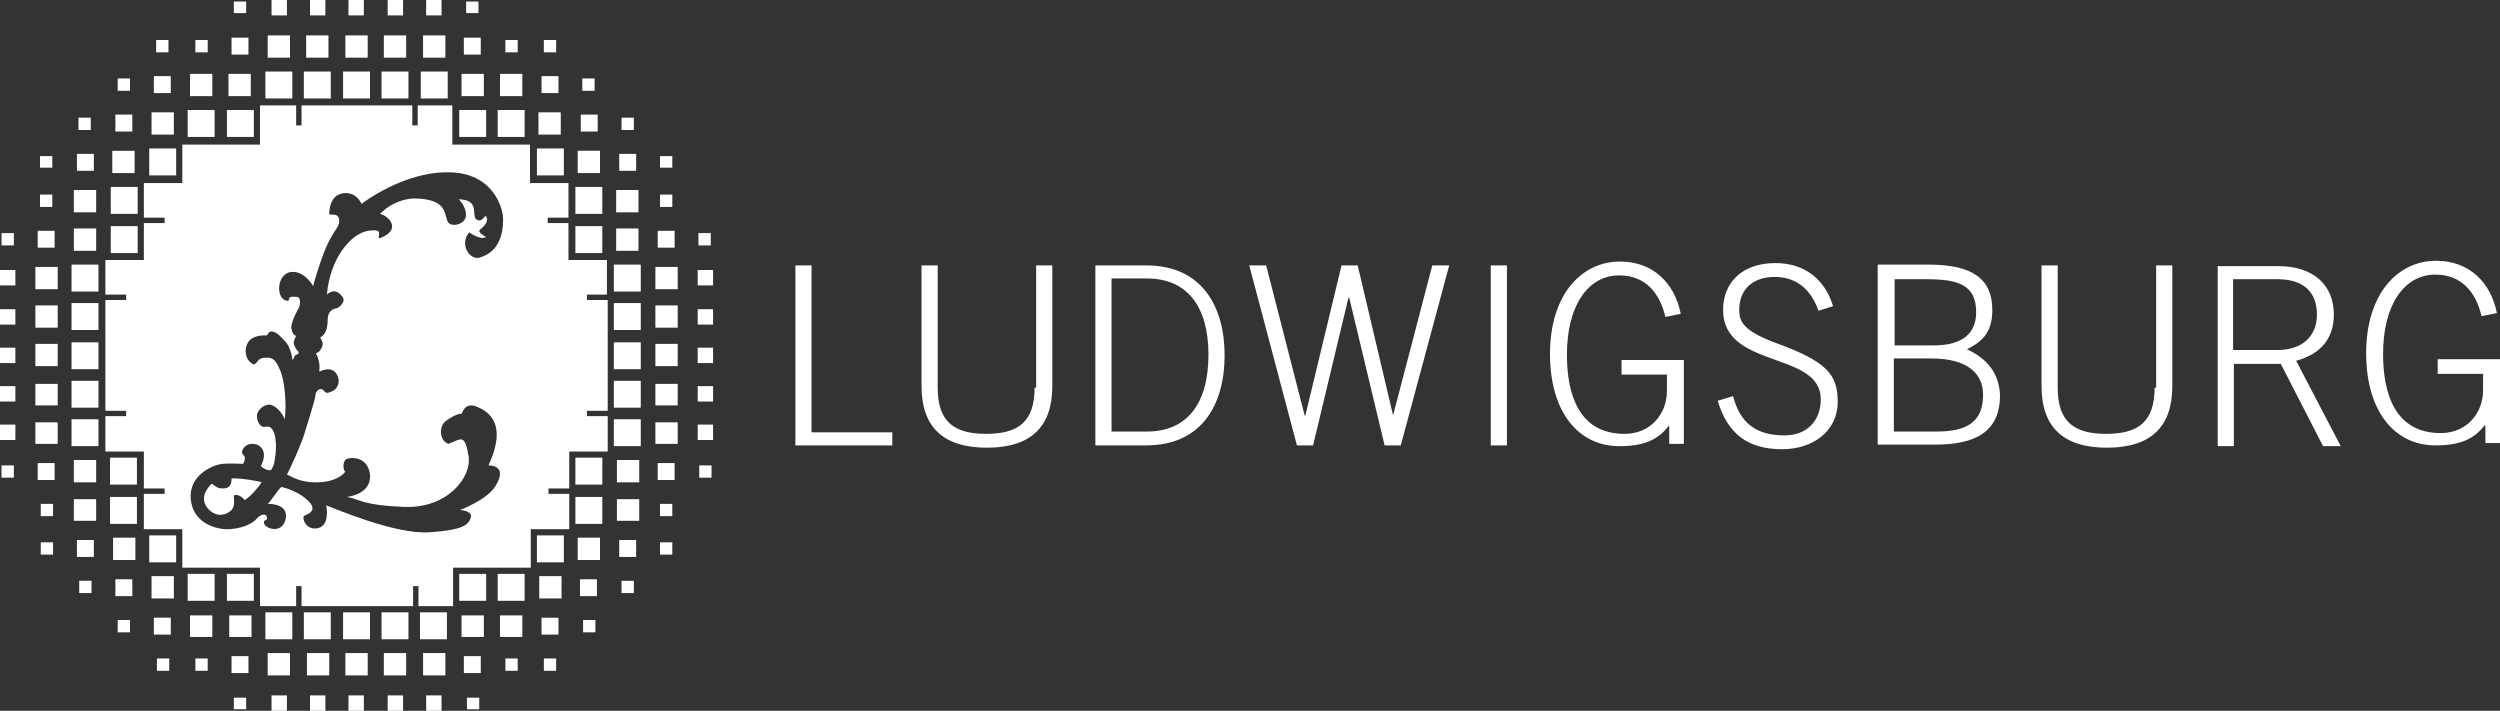 <?xml version="1.0" encoding="UTF-8"?>
<svg xmlns="http://www.w3.org/2000/svg" id="Ebene_1" viewBox="0 0 325 92.4">
  <rect x="0" y="0" width="325" height="92.4" fill="#333333" stroke="none"/>
  <defs>
    <style>.cls-1{fill:#fff;}</style>
  </defs>
  <path class="cls-1" d="M.2,62.1H1.8v-1.6H.2v1.6ZM12.5,24.7h-2.9v2.9h2.9v-2.9Zm5.4,4.7h-3.5v3.5h3.5v-3.5Zm-6.1-14.1h-1.6v1.6h1.6v-1.6Zm-5,5h-1.6v1.5h1.6v-1.5ZM1.8,30.3H.2v1.6H1.8v-1.6Zm10.7-.6h-2.9v2.9h2.9v-2.9Zm-5.4,.3h-2.2v2.2h2.2v-2.2Zm-.3-4.7h-1.6v1.6h1.6v-1.6Zm11.1-1h-3.5v3.5h3.5v-3.5Zm-5.7-4.3h-2.2v2.2h2.2v-2.2ZM21.9,5.2h-1.6v1.6h1.6v-1.6Zm6,9.1h-3.5v3.5h3.5v-3.5Zm-5.7-4.4h-2.2v2.2h2.2v-2.2ZM9.3,42.9h3.5v-3.5h-3.5v3.5Zm8.2-23.3h-2.9v2.9h2.9v-2.9ZM27,5.2h-1.6v1.6h1.6v-1.6Zm-10.1,5h-1.6v1.6h1.6v-1.6Zm.3,4.7h-2.2v2.2h2.2v-2.2Zm5.7,4.4h-3.5v3.5h3.5v-3.5Zm-.3-4.7h-2.9v2.9h2.9v-2.9Zm5-5h-2.9v2.9h2.9v-2.9ZM10,72.4h2.2v-2.2h-2.2v2.2Zm.3,4.7h1.6v-1.6h-1.6v1.6Zm-5.7-29.5h2.9v-2.9h-2.9v2.9Zm5,20.1h2.9v-2.8h-2.9v2.8Zm-5-25.1h2.9v-2.9h-2.9v2.9Zm0-5h2.9v-2.9h-2.9v2.9Zm4.7,15.4h3.5v-3.5h-3.5v3.5Zm0-5h3.5v-3.5h-3.5v3.5Zm.3,14.7h2.9v-2.9h-2.9v2.9Zm-.3-4.7h3.5v-3.5h-3.5v3.5Zm-9.3-.8H2v-2H0v2Zm0-10H2v-2H0v2Zm4.6,5.5h2.9v-2.8h-2.9v2.8ZM0,42.2H2v-2H0v2Zm0,10H2v-2H0v2Zm0-15.1H2v-2H0v2Zm5.3,35h1.6v-1.6h-1.6v1.6Zm-.4-9.7h2.2v-2.2h-2.2v2.2Zm-.3-4.7h2.9v-2.8h-2.9v2.8Zm.7,9.4h1.6v-1.6h-1.6v1.6ZM33,14.3h-3.5v3.5h3.5v-3.5ZM72.3,5.2h-1.6v1.6h1.6v-1.6Zm.3,4.7h-2.2v2.2h2.2v-2.2Zm5.7,19.5h-3.5v3.5h3.5v-3.5Zm0-5.1h-3.5v3.5h3.5v-3.5Zm-5.4-9.7h-2.9v2.9h2.9v-2.9Zm-5-5h-2.9v2.9h2.9v-2.9Zm10.1,10h-2.9v2.9h2.9v-2.9Zm-4.7-.3h-3.5v3.5h3.5v-3.5Zm-5.1-5h-3.5v3.5h3.5v-3.5Zm-.9-9.1h-1.6v1.6h1.6v-1.6Zm-34.7,4.4h-2.9v2.9h2.9v-2.9Zm54.8,15.7h-1.6v1.6h1.6v-1.6ZM62.2,.2h-1.6V1.7h1.6V.2Zm30.2,30.1h-1.6v1.6h1.6v-1.6Zm-14.7-15.4h-2.2v2.2h2.2v-2.2Zm9.7,5.4h-1.6v1.5h1.6v-1.5Zm-5-5h-1.6v1.6h1.6v-1.6Zm-5.1-5.1h-1.6v1.6h1.6v-1.6Zm5.7,19.5h-2.9v2.9h2.9v-2.9Zm0-5h-2.9v2.9h2.9v-2.9Zm-.3-4.7h-2.2v2.2h2.2v-2.2Zm5,10h-2.2v2.2h2.2v-2.2ZM42.7,4.6h-2.9v2.9h2.9v-2.9ZM37.3,0h-2V2h2V0Zm5.7,9.3h-3.5v3.5h3.5v-3.5Zm5.1,0h-3.5v3.5h3.5v-3.5ZM42.3,0h-2V2h2V0Zm-10,4.9h-2.2v2.2h2.2v-2.2Zm5.4-.3h-2.9v2.9h2.9v-2.9Zm24.8,.3h-2.2v2.2h2.2v-2.2ZM32,.2h-1.6V1.7h1.6V.2Zm6,9.1h-3.5v3.5h3.5v-3.5Zm9.8-4.7h-2.9v2.9h2.9v-2.9Zm10,0h-2.8v2.9h2.9v-2.9h-.1Zm5.4,9.7h-3.5v3.5h3.5v-3.5ZM57.4,0h-2V2h2V0Zm5.5,9.6h-2.9v2.9h2.9v-2.9Zm-4.7-.3h-3.5v3.5h3.5v-3.5Zm-5.4-4.7h-2.9v2.9h2.9v-2.9Zm.3,4.7h-3.5v3.5h3.5v-3.5ZM47.3,0h-2V2h2V0Zm5.1,0h-2V2h2V0Zm32.8,37.6h2.9v-2.9h-2.9v2.9Zm-5.4,10.4h3.5v-3.5h-3.5v3.5Zm0,5h3.5v-3.5h-3.5v3.5Zm.4,14.7h2.9v-2.8h-2.9v2.8Zm-.4-24.8h3.5v-3.5h-3.5v3.5Zm.4,19.8h2.9v-2.9h-2.9v2.9Zm-.4-4.7h3.5v-3.5h-3.5v3.5Zm0-20.1h3.5v-3.5h-3.5v3.5Zm6,29.2h1.6v-1.6h-1.6v1.6Zm-.3-4.7h2.2v-2.2h-2.2v2.2Zm.3,9.7h1.6v-1.6h-1.6v1.6Zm-55.7-9.9c0,.6-.1,1.3-1.1,1.3s-1.1-.5-1.5-.6c-.4,.4-1.5,1.6-.7,2.9,.8,1.2,2.1,1.5,3.2,.6,.6-.5,.4-1.5,.4-1.9,0-.3,.9-.2,1.4,.5,.5-.2,1.8-1.6,2.2-2.3,0-.1-2.9-.6-3.9-.5Zm45,10.6h2.9v-2.9h-2.9v2.9Zm.3,4.7h2.2v-2.2h-2.2v2.2Zm5.1-5.1h2.2v-2.2h-2.2v2.2Zm-4.7,9.8h1.6v-1.6h-1.6v1.6Zm-1-14.1h3.5v-3.5h-3.5v3.5Zm4.1-29.8v-4.5h-5v-4.8h-2.7v-.7h2.7v-4.5h-5v-5h-10.1v-5.1h-4.5v2.6h-.7v-2.6h-14.4v2.6h-.7v-2.6h-4.7v5.1h-10.1v5h-5v4.5h2.7v.7h-2.7v4.8h-5v4.5h2.7v.7h-2.7v14.4h2.7v.7h-2.7v4.6h5v4.8h2.7v.7h-2.7v4.6h5v5h10.1v5h4.7v-2.6h.7v2.6h14.5v-2.6h.7v2.6h4.5v-5h10.1v-5h5v-4.6h-2.7v-.7h2.7v-4.8h5v-4.6h-2.7v-.7h2.7v-14.4h-2.7v-.7s2.6,0,2.6,0Zm-16.6-8.3c0-.2,1.4-.9,.9-1.9-.2-.2-.6,1.1-1.4,.3-.4-.9,.4-2.4-2.2-2.5,.4,.2,2.1,2.7-.2,3.3-2.7,.4,.4-3.3-5.5-3.4,0,0-2.4-.1-4.5,2,1.2,.3,2.9,2.1-.1,3.2-.3-.4,.7-1.3-1.4-1-2.2,.3-5,3.5-5.4,8.3,1-.9,1.7-.2,2.1,.4,.3,.6-.5,1.3-.9,1.4-.4,0-1.1,.4-1.1,1.4s-.2,2-1,2.4c0,0,.5,.5,.3,1.1s-.6,.9-.8,.9v.1s.6,1,.4,2.3c.5-.2,1.7-.7,2.3,.4,.6,1.1-.1,2-.7,2.2-.7,.3-.7,.2-1.1-.2-.4-.4-1,.2-1,.7s-1,3.5-1.4,4.9-2,4.9-2.3,5.4c.4,.1,1.6,1.1,4.1,1,2.4-.1,3.3-1.1,3.5-1.4-.3-.1-.4-1.3,.1-1.6,.6-.3,2.3-.3,2.9,1.2s0,3.3-2.8,3.7c1.7,.3,2,1.1,7.5,1.3s8.8-3.8,8.3-6.7c-.5-2.9-1-2.1-2.6-1.5-1.2-.4-1.3-2.3-.3-3,.4-.3,1.5-1,2-.9,.2-.4,.5-1.4,1.8-1,1.3,.5,4.4,1.9,1.7,7.7h0c.7,0,2.4,.3,.9,2.7-1.1,1.8-4.6,3.1-4.6,3.1,0,0,1.7,.1,1.4,1-.3,.9-.9,1.6-5.4,1.9-4.5,.3-12.5-3.2-13.4-3.5,.2,.9,.3,3.1-1.6,3-1.2-.1-1.5-1.4-1.3-1.6,.2-.2,1.3-.4,1.1-1.2-.2-.8-1.9-2.1-4-2.6-.3,.1-1.4,1.9-1.8,2.2,.8,0,2.8,.2,2.3,2.1-.5,1.9-2.8,1.1-2.8,.3,0-.4,.5-.1,.4-.7-.1-.4-.7-.5-1.4,.3-.7,.8-2.4,1.3-3.8,1.3-1.3,0-4.4-.7-4.7-3.9s3-4.5,4.1-4.6,2.3,0,2.7,0c.2-.3,.4-.9,0-1.2-.4-.3,.1-1.4,1.2-1.4s2.1,1,1.1,2.9c.6,.5,1.1,.6,1.3,.5,.2-.1,.5-.9,.5-1.3,.2-.9,.3-2.6-.1-3.6s-.9-.7-1.3-.7-.9-.6-.9-1.4,.9-1.5,1.6-1.5,1.7,1,2,1.9c.3-1.8,0-5.2-.6-6.4-.5-1.2-.9-1.7-1.9-1.6-1,0-.9,.6-1.5,.9-1.3-.6-1.3-2.3-.6-3.1,.7-.8,2.1-.7,2.3-.7,.2-.3,.3-.5,.5-.5,.7-.1,1.4,.8,1.9,1.3s.9,1.8,.9,2.4c.2-.2,.2-.3,.3-.5,.1-.2,.5-.3,.5-.3v-.3c-.2-.1-.5-.6-.6-1s.3-1,.3-1c0-.1-.4,0-.6-.9-.2-.8,.8-2.5,.9-2.7,.2-.2,.4-1.5-.2-1.5-1.6-.2-.7,.6-1.3,.5-1.4-.2-1.4-3.2,.3-3.7,1.7-.4,2.9,1.4,3.1,1.8,.1-.3,.4-1.7,1.5-4.6,1.2-2.9,1.9-2.9,1.9-3.9,0-.9-.7-.8-1.3-.8,0-1.2,.4-2.7,2-2.8,1.6-.1,2.2,1.4,2.2,1.4,0,0,5.4-4.2,11.3-4.1,5.8,0,7.2,4.7,7.1,6.3,0,1.6-.5,4.1-3.1,4.8-1.3,.3-2.6-1.8-1.3-3.3,0,0,1.5,1.1,2.2,.6-.8-.4-.9-.7-.9-.8Zm12.5,33h3.5v-3.5h-3.5v3.5Zm6,14.1h1.6v-1.6h-1.6v1.6Zm4.4-19.4h2.9v-2.8h-2.9v2.8Zm20.3-23.2h-2.1v23.4h12.6v-1.7h-10.5v-21.7Zm105.3,14.2h5.9v2.1c0,3.1-2.2,5.6-5.5,5.6-6,0-7.5-5.2-7.5-10.3,0-6.3,2.7-10.3,6.8-10.3,3.5,0,5.3,2.4,6,5.4l2-.4c-.8-4-3.6-6.8-7.9-6.8-5,0-9.1,4.3-9.1,12s3.8,12,9,12c3.2,0,5-.8,6.4-2.6h.1v2.3h1.9v-10.9h-8.1v1.9h0Zm-17,9.2h2.1v-23.4h-2.1v23.4Zm37.1-13.3c-4.3-1.6-4.8-2.8-4.8-4.3,0-2.8,1.9-4.3,4.6-4.3,3,0,4.8,1.8,5.7,4.4l1.9-.6c-1.1-3.6-3.8-5.6-7.5-5.6-4.4,0-6.8,2.6-6.8,6.1,0,7.7,12.7,5.3,12.7,11.6,0,2.8-1.8,4.7-4.7,4.7-3.7,0-5.8-1.6-6.7-5.1l-2,.6c1.3,4.3,3.9,6.3,8.4,6.3,3.8,0,7.2-2.2,7.2-6.2,0-3.5-1.4-5.2-8-7.6Zm-81.9-10.1h-6.6v23.4h6.6c7.3,0,10.2-5.4,10.2-11.7s-2.9-11.7-10.2-11.7Zm.1,21.6h-4.6v-19.9h4.6c5.2,0,8,3.6,8,9.9,0,6.4-2.8,10-8,10Zm-14.6-5.7c0,4.5-2.2,6-6.3,6-4.2,0-6.3-1.6-6.3-6v-15.9h-2.1v15.7c0,5.3,2.8,8,8.5,8s8.5-2.7,8.5-8v-15.7h-2.1v15.9h-.2Zm46.6,3.6h0l-4.6-19.5h-2.1l-4.7,19.5h-.1l-5-19.5h-2.2l6.2,23.4h2.1l4.6-19.2h.1l4.6,19.2h2.1l6.3-23.4h-2.2l-5.1,19.5ZM9.3,37.9h3.5v-3.5h-3.5v3.5Zm75.9,14.8h2.9v-2.8h-2.9v2.8Zm231.7-5.8v1.7h5.9v2.1c0,3.1-2.2,5.6-5.5,5.6-6,0-7.5-5.2-7.5-10.3,0-6.3,2.7-10.3,6.8-10.3,3.5,0,5.3,2.4,6,5.4l2-.4c-.8-4-3.6-6.8-7.9-6.8-5,0-9.1,4.3-9.1,12s3.8,12,9,12c3.2,0,5-.8,6.4-2.6h.1v2.3h1.9v-10.9h-8.1v.2Zm-36.8,3.5c0,4.5-2.2,6-6.3,6-4.2,0-6.3-1.6-6.3-6v-15.9h-2.1v15.7c0,5.3,2.8,8,8.5,8s8.5-2.7,8.5-8v-15.7h-2.1v15.9h-.2Zm23.3-9.5c0-3.8-2.6-6.3-7.2-6.3h-7.9v23.4h2.1v-10.7h6.1l5.5,10.7h2.3l-5.8-11.1c3.3-.9,4.9-3,4.9-6Zm-7.3,4.6h-5.8v-9.2h5.8c3.4,0,5.1,1.7,5.1,4.6,0,2.8-1.9,4.6-5.1,4.6Zm-226.3,27.6h3.5v-3.5h-3.5v3.5Zm15.4-30.5h2.9v-2.9h-2.9v2.9Zm5.5,14.6h2v-2h-2v2Zm-5.5-9.6h2.9v-2.9h-2.9v2.9Zm5.7,14.5h1.6v-1.6h-1.6v1.6Zm-.2-19.9h2v-2h-2v2Zm0-5.1h2v-2h-2v2Zm0,10.1h2v-2h-2v2Zm0,5h2v-2h-2v2Zm165-6.8c2.3-1.1,3.3-2.5,3.3-5.1,0-4-2.5-5.9-8.3-5.9h-6.6v23.4h7.5c5.1,0,8.4-1.6,8.4-6.4-.1-2.9-1.7-4.8-4.3-6Zm-9.4-9.1h4.2c4.2,0,6.4,.8,6.4,4.3,0,3.4-2.7,4.3-5.5,4.3h-5.1v-8.6Zm5.5,19.8h-5.6v-9.5h4.9c4.7,0,6.7,2,6.7,4.7,0,3.4-1.9,4.8-6,4.8ZM29.8,82.8h2.9v-2.8h-2.9v2.8Zm-.3-4.7h3.5v-3.5h-3.5v3.5Zm.6,9.4h2.2v-2.2h-2.2v2.2Zm.3,4.7h1.6v-1.5h-1.6v1.5Zm-6-14.1h3.5v-3.5h-3.5v3.5Zm10.9,14.3h2v-2h-2v2Zm-10.6-9.6h2.9v-2.8h-2.9v2.8Zm15.6,9.6h2v-2h-2v2Zm-.4-4.6h2.9v-2.9h-2.9v2.9Zm-5.1,0h2.9v-2.9h-2.9v2.9Zm-.3-4.7h3.5v-3.5h-3.5v3.5Zm-20.2-15h3.5v-3.5h-3.5v3.5Zm.4,4.7h2.9v-2.9h-2.9v2.9Zm.3,4.7h2.2v-2.2h-2.2v2.2Zm10.4,9.7h1.6v-1.6h-1.6v1.6Zm44.7-9.4h2.9v-2.9h-2.9v2.9Zm-54.8,4.4h1.6v-1.6h-1.6v1.6Zm4.1-9.1h3.5v-3.5h-3.5v3.5Zm.3,4.7h2.9v-2.9h-2.9v2.9Zm.7,9.4h1.6v-1.6h-1.6v1.6Zm-.4-4.7h2.2v-2.2h-2.2v2.2Zm-5.7-19.5h3.5v-3.5h-3.5v3.5Zm46.4,29.2h1.6v-1.5h-1.6v1.5Zm-.7-9.4h2.9v-2.8h-2.9v2.8Zm-.3-4.7h3.5v-3.5h-3.5v3.5Zm.6,9.4h2.2v-2.2h-2.2v2.2Zm-20.8-4.4h3.5v-3.5h-3.5v3.5Zm25.2-5h3.5v-3.5h-3.5v3.5Zm6,9.1h1.6v-1.6h-1.6v1.6Zm-5.7-4.4h2.9v-2.8h-2.9v2.8Zm.7,4.4h1.6v-1.6h-1.6v1.6Zm-20.8,.6h2.9v-2.9h-2.9v2.9Zm-.3-4.7h3.5v-3.5h-3.5v3.5Zm25.8-.6h2.2v-2.2h-2.2v2.2Zm-20,9.9h2v-2h-2v2Zm-5.1,0h2v-2h-2v2Zm9.3-9.3h3.5v-3.5h-3.5v3.5Zm.4,4.7h2.9v-2.9h-2.9v2.9Zm.4,4.6h2v-2h-2v2Zm-5.8-9.3h3.5v-3.5h-3.5v3.5Zm.3,4.7h2.9v-2.9h-2.9v2.9Z"></path>
</svg>
